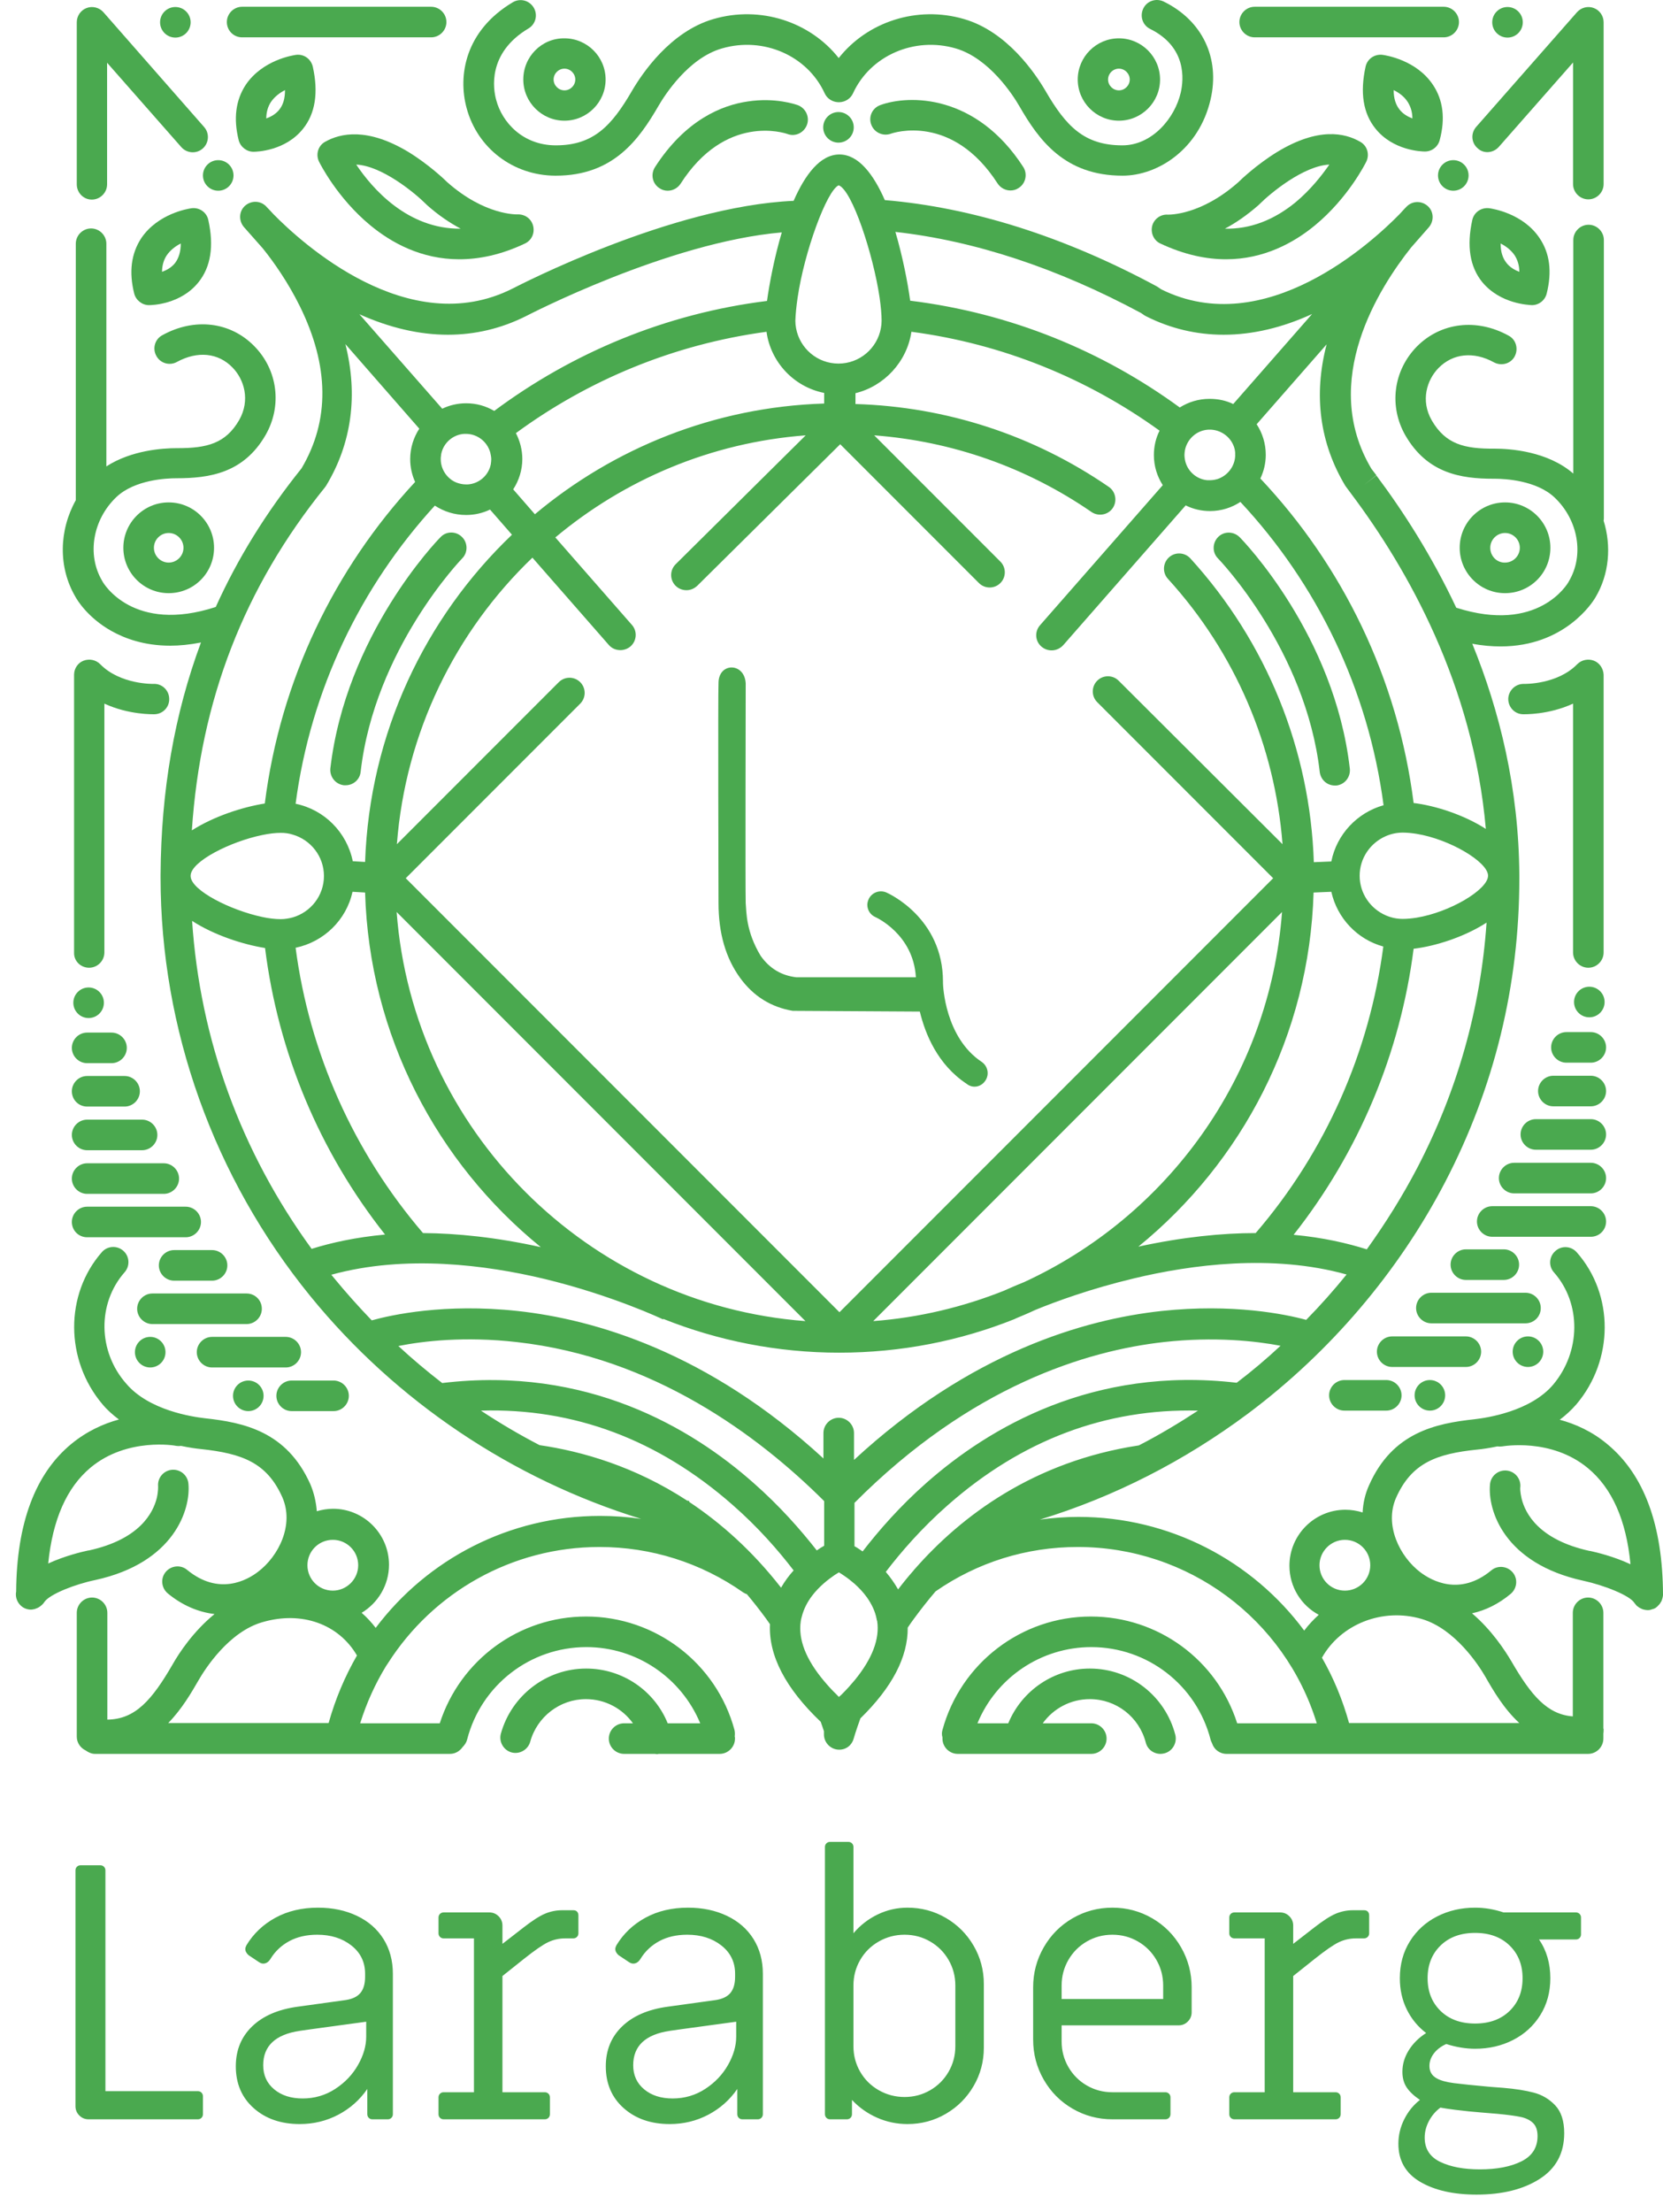 <?xml version="1.0" encoding="utf-8" standalone="no"?>
<svg xmlns="http://www.w3.org/2000/svg" xmlns:xlink="http://www.w3.org/1999/xlink" viewBox="-5.735 104.194 601.01 798.898" width="601.01" height="798.898">
<g>
<g>
<path d=" M 447.708 117.68 L 516.015 117.68 C 519.043 117.68 521.536 115.186 521.536 112.158 C 521.536 109.13 519.043 106.637 516.015 106.637 L 447.708 106.637 C 444.68 106.637 442.186 109.13 442.186 112.158 C 442.186 115.186 444.68 117.68 447.708 117.68 Z " fill="rgb(74,169,79)"/>
<path d=" M 81.772 117.68 L 150.079 117.68 C 153.106 117.68 155.6 115.186 155.6 112.158 C 155.6 109.13 153.106 106.637 150.079 106.637 L 81.772 106.637 C 78.744 106.637 76.25 109.13 76.25 112.158 C 76.25 115.186 78.655 117.68 81.772 117.68 Z " fill="rgb(74,169,79)"/>
<circle cx="519.488" cy="167.552" r="5.522" fill="rgb(74,169,79)"/>
<circle cx="297.29" cy="150.186" r="5.522" fill="rgb(74,169,79)"/>
<path d=" M 194.874 167.641 C 194.963 167.641 195.052 167.641 195.141 167.641 C 215.892 167.641 225.154 154.639 232.189 142.527 C 234.505 138.519 243.054 125.161 255.166 121.687 C 270.128 117.324 286.069 124.27 292.303 137.896 C 293.193 139.855 295.153 141.013 297.112 141.102 C 297.201 141.102 297.29 141.102 297.379 141.102 C 297.468 141.102 297.557 141.102 297.735 141.102 C 299.695 141.013 301.654 139.855 302.544 137.896 C 308.778 124.27 324.72 117.324 339.681 121.687 C 351.793 125.25 360.343 138.519 362.658 142.527 C 369.694 154.728 378.956 167.641 399.973 167.641 C 399.973 167.641 399.973 167.641 399.973 167.641 C 412.619 167.641 427.581 158.201 431.767 140.122 C 435.24 125.161 428.828 111.624 414.846 104.766 C 412.085 103.431 408.79 104.499 407.454 107.26 C 406.118 110.021 407.187 113.316 409.947 114.652 C 423.217 121.242 422.059 132.909 420.991 137.629 C 418.853 146.891 410.66 156.687 399.884 156.687 C 386.08 156.687 379.49 149.74 372.098 137.005 C 368.447 130.771 358.294 115.631 342.709 111.09 C 325.699 106.102 307.71 112.069 297.379 125.161 C 287.049 112.069 269.059 106.102 252.049 111.09 C 236.464 115.631 226.311 130.771 222.66 137.005 C 215.268 149.74 208.678 156.687 195.141 156.687 C 195.052 156.687 194.963 156.687 194.963 156.687 C 183.208 156.598 175.727 148.405 173.59 140.3 C 172.521 136.471 170.294 123.379 185.256 114.474 C 187.839 112.96 188.729 109.576 187.126 106.904 C 185.523 104.321 182.228 103.431 179.556 105.034 C 162.368 115.275 159.697 131.484 162.903 143.239 C 166.821 157.756 179.735 167.552 194.874 167.641 Z " fill="rgb(74,169,79)"/>
<path d=" M 297.468 687.557 L 297.557 687.557 L 297.557 687.557 L 297.468 687.557 L 297.468 687.557 Z " fill="rgb(74,169,79)"/>
<circle cx="73.133" cy="167.552" r="5.522" fill="rgb(74,169,79)"/>
<circle cx="57.637" cy="112.247" r="5.522" fill="rgb(74,169,79)"/>
<circle cx="539.08" cy="112.247" r="5.522" fill="rgb(74,169,79)"/>
<circle cx="568.647" cy="466.072" r="5.522" fill="rgb(74,169,79)"/>
<circle cx="546.472" cy="592.355" r="5.522" fill="rgb(74,169,79)"/>
<circle cx="511.027" cy="608.118" r="5.522" fill="rgb(74,169,79)"/>
<path d=" M 183.386 132.909 C 183.386 141.102 190.065 147.781 198.258 147.781 C 206.452 147.781 213.131 141.102 213.131 132.909 C 213.131 124.715 206.452 118.036 198.258 118.036 C 190.065 117.947 183.386 124.626 183.386 132.909 Z  M 198.258 128.99 C 200.396 128.99 202.177 130.771 202.177 132.909 C 202.177 135.046 200.396 136.827 198.258 136.827 C 196.121 136.827 194.34 135.046 194.34 132.909 C 194.34 130.771 196.121 128.99 198.258 128.99 Z " fill="rgb(74,169,79)"/>
<path d=" M 398.637 147.781 C 406.83 147.781 413.51 141.102 413.51 132.909 C 413.51 124.715 406.83 118.036 398.637 118.036 C 390.444 118.036 383.765 124.715 383.765 132.909 C 383.765 141.102 390.444 147.781 398.637 147.781 Z  M 398.637 128.99 C 400.775 128.99 402.556 130.771 402.556 132.909 C 402.556 135.046 400.775 136.827 398.637 136.827 C 396.5 136.827 394.719 135.046 394.719 132.909 C 394.719 130.771 396.5 128.99 398.637 128.99 Z " fill="rgb(74,169,79)"/>
<path d=" M 312.341 142.171 C 309.491 143.239 308.066 146.356 309.135 149.206 C 310.203 152.056 313.32 153.481 316.17 152.501 C 317.061 152.145 338.435 145.02 354.821 170.491 C 355.89 172.094 357.671 172.984 359.452 172.984 C 360.432 172.984 361.5 172.717 362.391 172.094 C 364.974 170.491 365.686 167.017 364.083 164.524 C 346.984 138.074 322.76 138.341 312.341 142.171 Z " fill="rgb(74,169,79)"/>
<path d=" M 282.596 142.171 C 281.794 141.903 274.491 139.321 264.517 140.835 C 255.255 142.171 241.986 147.425 230.942 164.613 C 229.339 167.196 230.052 170.58 232.635 172.183 C 233.525 172.806 234.594 173.073 235.573 173.073 C 237.355 173.073 239.136 172.183 240.204 170.58 C 256.502 145.109 277.876 152.234 278.855 152.59 C 281.705 153.659 284.822 152.145 285.891 149.295 C 286.959 146.445 285.445 143.239 282.596 142.171 Z " fill="rgb(74,169,79)"/>
<path d=" M 535.963 157.221 L 562.77 126.764 L 562.77 170.669 C 562.77 173.697 565.263 176.19 568.291 176.19 C 571.319 176.19 573.813 173.697 573.813 170.669 L 573.813 112.247 C 573.813 109.932 572.388 107.883 570.25 107.082 C 568.113 106.28 565.709 106.904 564.195 108.596 L 527.77 150.008 C 525.722 152.323 525.989 155.796 528.305 157.756 C 530.442 159.804 533.915 159.537 535.963 157.221 Z " fill="rgb(74,169,79)"/>
<path d=" M 27.447 176.279 C 30.475 176.279 32.968 173.786 32.968 170.758 L 32.968 126.853 L 59.774 157.31 C 61.823 159.626 65.296 159.804 67.522 157.845 C 69.838 155.796 70.016 152.323 68.057 150.097 L 31.632 108.596 C 30.118 106.904 27.714 106.28 25.576 107.082 C 23.439 107.883 22.014 109.932 22.014 112.247 L 22.014 170.758 C 22.014 173.786 24.419 176.279 27.447 176.279 Z " fill="rgb(74,169,79)"/>
<path d=" M 416.271 181.712 C 413.688 181.534 411.283 183.315 410.66 185.809 C 410.037 188.391 411.283 191.063 413.599 192.132 C 422.326 196.228 430.253 197.831 437.377 197.831 C 451.003 197.831 461.868 191.864 469.438 185.63 C 481.55 175.656 487.784 163.099 488.051 162.565 C 489.298 159.982 488.407 156.865 485.913 155.44 C 480.303 152.145 470.595 150.097 455.812 159.091 C 448.42 163.633 442.721 169.066 441.741 170.045 C 428.204 181.979 416.894 181.712 416.271 181.712 Z  M 449.133 178.239 C 449.222 178.15 449.311 178.061 449.4 177.972 C 453.586 173.786 465.43 164.079 474.692 163.633 C 472.02 167.463 468.013 172.628 462.58 177.17 C 454.565 183.76 446.016 186.966 436.932 186.788 C 440.672 184.829 444.858 181.979 449.133 178.239 Z " fill="rgb(74,169,79)"/>
<path d=" M 111.695 155.44 C 109.201 156.865 108.311 159.982 109.557 162.565 C 109.825 163.099 116.059 175.656 128.17 185.63 C 135.74 191.864 146.516 197.831 160.231 197.831 C 167.445 197.831 175.371 196.228 184.009 192.132 C 186.414 190.974 187.572 188.391 186.948 185.809 C 186.325 183.226 184.009 181.534 181.338 181.623 C 180.892 181.623 169.493 181.979 155.956 170.045 C 154.977 169.066 149.277 163.633 141.885 159.091 C 127.102 150.186 117.305 152.234 111.695 155.44 Z  M 148.565 178.239 C 152.75 181.979 156.936 184.74 160.765 186.788 C 141.529 186.966 128.794 172.272 123.005 163.633 C 132.267 164.079 144.112 173.786 148.297 177.972 C 148.386 178.061 148.475 178.15 148.565 178.239 Z " fill="rgb(74,169,79)"/>
<path d=" M 575.149 625.751 C 569.627 621.12 563.571 618.449 557.961 616.935 C 560.098 615.332 562.146 613.461 563.927 611.413 C 577.553 595.383 577.642 571.783 564.106 556.465 C 562.057 554.149 558.584 553.971 556.358 556.019 C 554.042 558.068 553.864 561.541 555.912 563.767 C 565.798 574.989 565.62 592.355 555.556 604.288 C 547.363 613.907 531.778 616.222 527.147 616.756 C 513.165 618.27 497.491 621.477 489.03 640.624 C 487.694 643.563 486.893 646.858 486.715 650.42 C 484.756 649.797 482.618 649.44 480.481 649.44 C 469.349 649.44 460.265 658.524 460.265 669.656 C 460.265 677.315 464.54 683.995 470.863 687.379 C 468.992 689.071 467.211 690.941 465.608 693.079 C 446.906 667.875 416.983 652.023 384.032 652.023 C 379.312 652.023 374.592 652.379 370.05 653.003 C 397.123 644.72 422.326 631.807 445.303 614.708 L 445.303 614.708 C 474.959 592.533 499.628 563.589 516.549 531.083 C 534.36 496.885 543.355 459.927 543.355 421.454 C 543.355 421.187 543.355 421.009 543.355 420.742 C 543.355 420.652 543.355 420.652 543.355 420.563 C 543.355 420.474 543.355 420.385 543.355 420.296 C 543.177 389.037 536.231 360.895 526.345 336.671 C 529.997 337.384 533.47 337.651 536.587 337.651 C 559.653 337.651 569.805 321.799 570.874 319.929 L 570.874 319.929 C 575.861 311.557 576.663 301.405 573.813 292.232 C 573.902 291.965 573.902 291.609 573.902 291.252 L 573.902 190.885 C 573.902 187.857 571.408 185.363 568.38 185.363 C 565.352 185.363 562.859 187.857 562.859 190.885 L 562.859 275.222 C 553.508 267.118 539.971 266.227 534.36 266.227 C 523.495 266.316 516.727 264.624 511.74 256.075 C 507.554 248.861 509.959 241.38 514.144 237.106 C 519.399 231.762 526.88 231.05 534.182 235.057 C 536.854 236.482 540.238 235.592 541.663 232.92 C 543.088 230.248 542.197 226.864 539.526 225.439 C 527.948 219.027 514.946 220.63 506.307 229.358 C 497.758 238.085 496.155 250.998 502.211 261.507 C 510.137 275.133 522.16 277.092 534.004 277.092 C 534.182 277.092 534.271 277.092 534.449 277.092 C 538.012 277.092 549.5 277.627 556.09 283.861 C 564.64 291.965 566.866 304.7 561.256 314.14 C 561.256 314.14 561.167 314.229 561.167 314.318 C 560.721 315.12 550.124 333.109 520.557 323.669 C 511.651 304.789 501.32 288.759 491.702 275.934 L 487.338 279.23 L 491.702 275.845 L 489.921 273.53 C 470.952 241.736 492.86 207.895 504.259 193.557 L 510.671 186.254 C 510.671 186.254 510.671 186.254 510.671 186.254 C 510.671 186.254 510.671 186.254 510.671 186.254 L 510.671 186.254 C 512.63 183.938 512.452 180.465 510.137 178.506 C 507.91 176.636 504.704 176.725 502.656 178.773 L 502.656 178.773 C 502.478 178.951 501.498 179.931 499.984 181.623 C 490.099 191.686 451.448 227.309 413.955 208.696 L 412.886 207.984 L 412.352 207.628 C 378.777 189.549 345.648 179.129 314.033 176.458 C 309.936 167.107 304.504 159.982 297.646 159.982 C 290.7 159.982 285.267 167.196 281.082 176.725 C 236.82 178.684 181.783 207.271 179.467 208.429 C 141.796 227.398 102.967 191.597 93.082 181.534 C 91.568 179.842 90.499 178.862 90.41 178.684 L 90.41 178.684 C 88.362 176.636 85.156 176.547 82.929 178.417 C 80.614 180.376 80.436 183.849 82.395 186.165 L 82.395 186.165 C 82.395 186.165 82.395 186.165 82.395 186.165 C 82.395 186.165 82.395 186.165 82.395 186.165 L 89.252 193.913 C 93.26 198.9 98.336 206.114 102.611 214.752 C 113.298 236.393 113.476 256.075 103.234 273.352 C 90.499 289.204 80.169 305.858 72.242 323.402 C 42.408 333.109 31.721 314.942 31.276 314.14 C 31.276 314.051 31.187 314.051 31.187 313.962 C 25.576 304.522 27.803 291.787 36.352 283.682 C 42.943 277.448 54.431 276.914 57.993 276.914 C 57.993 276.914 58.082 276.914 58.082 276.914 C 70.016 276.914 82.306 275.044 90.232 261.329 C 96.288 250.82 94.685 237.818 86.135 229.179 C 77.497 220.363 64.495 218.849 52.917 225.261 C 50.245 226.686 49.266 230.07 50.78 232.742 C 52.205 235.413 55.589 236.393 58.261 234.879 C 65.652 230.872 73.133 231.584 78.298 236.927 C 82.484 241.202 84.8 248.683 80.703 255.897 C 75.805 264.357 69.125 266.049 58.439 266.049 C 58.35 266.049 58.261 266.049 58.082 266.049 C 53.184 266.049 41.785 266.762 32.701 272.639 L 32.701 192.221 C 32.701 189.193 30.207 186.699 27.18 186.699 C 24.152 186.699 21.658 189.193 21.658 192.221 L 21.658 284.84 C 15.602 295.705 15.246 308.975 21.48 319.662 C 22.103 320.819 25.933 327.231 34.482 332.041 C 39.38 334.801 46.416 337.384 55.767 337.384 C 59.151 337.384 62.891 337.028 66.899 336.226 C 57.281 362.053 52.472 389.839 52.294 420.118 C 52.294 420.207 52.294 420.207 52.294 420.296 C 52.294 420.296 52.294 420.385 52.294 420.385 C 52.294 420.652 52.294 420.92 52.294 421.098 C 52.294 475.779 71.53 529.48 106.44 572.317 C 137.343 610.255 179.378 638.397 225.955 652.736 C 221.057 652.023 216.07 651.667 211.083 651.667 C 178.399 651.667 148.743 667.252 130.041 692.099 C 128.527 690.14 126.835 688.269 124.964 686.666 C 130.842 683.104 134.85 676.692 134.85 669.3 C 134.85 658.168 125.766 649.084 114.634 649.084 C 112.585 649.084 110.626 649.44 108.756 649.975 C 108.489 646.502 107.687 643.206 106.44 640.268 C 97.891 621.12 82.306 617.914 68.324 616.4 C 63.693 615.866 48.108 613.55 39.915 603.932 C 29.584 592.266 29.406 574.9 39.291 563.678 C 41.34 561.363 41.072 557.89 38.846 555.93 C 36.531 553.882 33.057 554.149 31.098 556.376 C 17.65 571.694 17.739 595.294 31.276 611.324 C 33.057 613.461 35.106 615.242 37.243 616.846 C 31.632 618.36 25.576 621.12 20.055 625.662 C 6.964 636.438 0.284 654.428 0.106 678.918 C -0.339 681.145 0.64 683.46 2.6 684.707 C 3.49 685.242 4.47 685.509 5.45 685.509 C 5.806 685.509 6.251 685.42 6.607 685.331 C 6.607 685.331 6.696 685.331 6.696 685.331 C 6.874 685.331 6.964 685.242 7.142 685.152 C 7.409 685.063 7.765 684.974 8.032 684.796 C 8.121 684.796 8.121 684.707 8.21 684.707 C 9.101 684.173 9.902 683.46 10.437 682.57 C 12.574 679.809 21.391 676.336 28.693 674.822 C 57.281 668.588 63.248 649.262 62.357 640 C 62.09 636.972 59.418 634.746 56.39 635.013 C 53.362 635.28 51.136 637.952 51.403 640.98 C 51.403 641.069 51.492 642.672 50.958 645.077 C 49.622 650.598 44.724 660.127 26.378 664.135 C 26.289 664.135 26.289 664.135 26.2 664.135 C 24.063 664.58 17.65 666.094 11.684 668.855 C 13.287 653.003 18.363 641.425 27.001 634.212 C 40.271 623.169 57.815 626.286 57.993 626.375 C 58.617 626.464 59.151 626.464 59.685 626.375 C 62.624 626.998 65.118 627.354 66.988 627.532 C 81.683 629.135 90.677 632.341 96.288 644.899 C 100.652 654.784 95.041 666.183 87.471 671.883 C 83.642 674.822 73.4 680.611 61.912 671.17 C 59.596 669.211 56.123 669.567 54.164 671.883 C 52.205 674.198 52.561 677.672 54.876 679.631 C 60.042 683.906 65.83 686.399 71.797 687.112 C 64.138 693.346 58.973 701.183 56.657 705.279 C 49.177 718.193 43.121 725.139 33.057 725.228 L 33.057 686.666 C 33.057 683.638 30.564 681.145 27.536 681.145 C 24.508 681.145 22.014 683.638 22.014 686.666 L 22.014 731.373 C 22.014 733.6 23.35 735.47 25.22 736.36 C 26.2 737.073 27.358 737.607 28.604 737.607 L 156.847 737.607 C 158.806 737.607 160.409 736.627 161.478 735.114 C 162.19 734.401 162.814 733.51 163.081 732.442 C 168.157 712.76 185.88 699.045 206.185 699.045 C 224.352 699.045 240.472 710.088 247.329 726.564 L 235.573 726.564 C 230.764 714.719 219.187 706.793 206.095 706.793 C 191.757 706.793 179.111 716.501 175.282 730.304 C 174.48 733.243 176.261 736.271 179.111 737.073 C 182.05 737.874 185.078 736.093 185.88 733.243 C 188.373 724.159 196.655 717.836 206.006 717.836 C 212.953 717.836 219.187 721.221 223.016 726.564 L 219.81 726.564 C 216.782 726.564 214.289 729.058 214.289 732.086 C 214.289 735.114 216.782 737.607 219.81 737.607 L 230.942 737.607 C 231.121 737.607 231.388 737.696 231.566 737.696 C 231.833 737.696 232.1 737.696 232.278 737.607 L 254.365 737.607 C 257.392 737.607 259.886 735.114 259.886 732.086 C 259.886 731.818 259.886 731.551 259.797 731.284 C 259.886 730.572 259.886 729.77 259.708 728.969 C 253.207 704.834 231.121 688.002 206.095 688.002 C 181.872 688.002 160.587 703.676 153.196 726.564 L 124.43 726.564 C 126.746 719.172 129.863 712.315 133.781 705.903 C 134.048 705.547 134.226 705.19 134.493 704.834 C 150.791 679.275 179.289 662.888 210.905 662.888 C 229.607 662.888 247.596 668.588 262.825 679.275 C 263.27 679.542 263.716 679.809 264.161 679.898 C 266.476 682.659 268.792 685.598 271.018 688.626 C 271.553 689.338 271.998 690.051 272.532 690.763 C 271.998 702.073 278.143 713.918 290.878 726.03 C 291.323 727.366 291.769 728.523 292.036 729.414 L 292.036 730.572 C 292.036 733.6 294.529 736.093 297.557 736.093 C 300.14 736.093 302.188 734.401 302.812 731.997 L 302.812 731.997 C 302.812 731.907 303.613 729.236 305.216 724.783 C 316.705 713.562 322.404 702.608 322.315 692.01 C 323.028 690.941 323.829 689.783 324.631 688.715 C 327.124 685.331 329.707 682.035 332.379 678.918 C 347.518 668.41 365.241 662.888 383.765 662.888 C 423.662 662.888 458.573 688.893 470.15 726.564 L 441.385 726.564 C 434.082 703.676 412.797 688.002 388.485 688.002 C 363.46 688.002 341.462 704.834 334.872 728.969 C 334.605 729.859 334.605 730.75 334.872 731.64 C 334.872 731.818 334.872 731.907 334.872 732.086 C 334.872 735.114 337.366 737.607 340.394 737.607 L 388.663 737.607 C 391.691 737.607 394.184 735.114 394.184 732.086 C 394.184 729.058 391.691 726.564 388.663 726.564 L 371.119 726.564 C 374.948 721.221 381.182 717.836 388.128 717.836 C 397.658 717.836 405.94 724.249 408.344 733.51 C 408.968 736.004 411.194 737.607 413.688 737.607 C 414.133 737.607 414.578 737.518 415.024 737.429 C 417.963 736.717 419.744 733.689 419.031 730.75 C 415.38 716.679 402.734 706.793 388.128 706.793 C 375.126 706.793 363.549 714.719 358.651 726.564 L 347.518 726.564 C 354.287 710.088 370.495 699.045 388.663 699.045 C 408.968 699.045 426.69 712.76 431.767 732.442 C 431.856 732.887 432.123 733.332 432.301 733.778 C 433.013 736.004 435.062 737.607 437.555 737.607 L 568.202 737.607 C 571.23 737.607 573.724 735.114 573.724 732.086 C 573.724 731.997 573.724 731.818 573.724 731.729 C 573.724 731.64 573.724 731.462 573.724 731.373 L 573.724 730.304 C 573.813 729.77 573.813 729.236 573.813 728.701 C 573.813 728.612 573.813 728.523 573.724 728.434 L 573.724 686.666 C 573.724 683.638 571.23 681.145 568.202 681.145 C 565.174 681.145 562.681 683.638 562.681 686.666 L 562.681 724.07 C 553.419 723.358 547.63 716.501 540.505 704.211 C 538.19 700.292 533.381 692.9 526.256 686.845 C 531.154 685.776 535.874 683.46 540.238 679.809 C 542.554 677.85 542.91 674.377 540.951 672.061 C 538.991 669.746 535.518 669.389 533.203 671.349 C 521.803 680.789 511.562 675 507.643 672.061 C 500.073 666.361 494.463 654.873 498.827 645.077 C 504.437 632.52 513.432 629.224 528.126 627.711 C 529.997 627.532 532.49 627.176 535.429 626.553 C 535.963 626.642 536.587 626.642 537.21 626.553 C 537.388 626.553 554.755 623.347 568.113 634.39 C 576.841 641.603 582.006 653.181 583.52 669.122 C 577.464 666.272 570.963 664.758 568.915 664.313 C 568.826 664.313 568.826 664.313 568.737 664.313 C 550.48 660.305 545.493 650.865 544.157 645.344 C 543.622 643.028 543.622 641.425 543.711 641.247 C 543.979 638.219 541.752 635.548 538.724 635.28 C 535.696 635.013 533.025 637.24 532.757 640.268 C 531.867 649.619 537.834 668.855 566.51 675.089 C 573.902 676.692 583.253 680.343 584.945 683.104 C 584.945 683.104 584.945 683.193 585.034 683.193 C 585.301 683.549 585.568 683.906 585.836 684.173 C 585.925 684.262 586.014 684.262 586.103 684.351 C 586.37 684.529 586.637 684.796 586.904 684.885 C 586.993 684.974 587.171 685.063 587.26 685.063 C 587.528 685.242 587.795 685.331 588.062 685.42 C 588.151 685.42 588.329 685.509 588.418 685.509 C 588.774 685.598 589.22 685.687 589.665 685.687 C 589.665 685.687 589.665 685.687 589.665 685.687 C 590.021 685.687 590.288 685.687 590.645 685.598 C 590.734 685.598 590.823 685.598 590.912 685.509 C 591.179 685.42 591.446 685.331 591.802 685.242 C 591.802 685.242 591.891 685.242 591.891 685.242 C 592.159 685.152 592.337 684.974 592.604 684.885 C 592.604 684.885 592.693 684.796 592.693 684.796 C 592.871 684.707 593.049 684.529 593.138 684.44 C 593.227 684.351 593.405 684.262 593.494 684.084 C 593.584 683.995 593.762 683.817 593.851 683.728 C 593.94 683.549 594.118 683.46 594.207 683.282 C 594.296 683.104 594.385 683.015 594.474 682.837 C 594.563 682.659 594.652 682.57 594.741 682.392 C 594.83 682.214 594.83 682.035 594.919 681.857 C 595.008 681.679 595.008 681.501 595.097 681.323 C 595.097 681.145 595.187 680.967 595.187 680.878 C 595.187 680.7 595.276 680.521 595.276 680.254 C 595.276 680.254 595.276 680.165 595.276 680.165 C 595.187 654.962 588.418 636.705 575.149 625.751 Z  M 113.031 726.475 L 55.054 726.475 C 59.953 721.488 63.426 715.521 66.098 710.89 C 68.413 706.882 76.963 693.524 89.074 690.051 C 103.323 685.865 116.682 690.763 123.272 702.073 C 118.908 709.643 115.435 717.836 113.031 726.475 Z  M 114.545 678.651 C 109.468 678.651 105.372 674.555 105.372 669.478 C 105.372 664.402 109.468 660.305 114.545 660.305 C 119.621 660.305 123.718 664.402 123.718 669.478 C 123.718 674.555 119.532 678.651 114.545 678.651 Z  M 441.028 609.098 L 441.028 609.098 L 441.83 610.077 L 441.028 609.098 Z  M 441.207 603.576 C 389.197 597.52 351.615 619.873 329.173 639.644 C 319.465 648.194 311.806 657.01 306.018 664.491 C 304.949 663.779 303.969 663.066 303.079 662.621 L 303.079 646.947 C 345.203 604.645 387.06 591.999 414.846 588.882 C 433.28 586.833 448.153 588.525 457.059 590.217 C 451.983 594.937 446.728 599.39 441.207 603.576 Z  M 506.486 525.918 C 501.142 536.16 494.997 545.956 488.229 555.396 C 481.193 553.17 472.377 551.121 461.779 550.142 C 485.379 520.218 500.341 484.506 505.15 446.835 C 512.809 445.945 523.406 442.65 531.511 437.395 C 529.373 468.298 521.002 498.043 506.486 525.918 Z  M 468.992 426.53 L 475.405 426.263 C 477.542 435.792 484.756 443.451 494.196 446.034 C 489.208 484.15 473.356 520.129 448.064 549.518 C 435.863 549.518 421.703 550.943 405.673 554.416 C 443.077 523.959 467.478 478.094 468.992 426.53 Z  M 364.35 567.241 C 360.788 568.666 358.294 569.823 357.047 570.358 C 342.264 576.235 326.412 580.065 309.847 581.312 L 457.593 433.566 C 453.14 493.056 416.092 543.462 364.35 567.241 Z  M 532.045 420.563 C 531.867 425.551 518.241 433.655 506.218 435.614 C 504.526 435.881 502.834 436.059 501.231 436.059 C 499.094 436.059 497.045 435.614 495.175 434.813 C 489.565 432.408 485.646 426.886 485.646 420.474 C 485.646 414.062 489.565 408.541 495.175 406.136 C 497.045 405.335 499.094 404.889 501.231 404.889 C 502.834 404.889 504.526 405.067 506.218 405.335 C 518.241 407.294 531.778 415.398 532.045 420.296 C 532.045 420.385 532.045 420.474 532.045 420.563 Z  M 480.481 279.675 L 482.796 282.792 L 482.796 282.792 C 503.012 309.776 526.702 351.544 531.243 403.553 C 523.228 398.388 512.72 395.093 505.15 394.202 C 499.45 349.14 479.412 308.44 449.756 277.003 C 451.003 274.42 451.715 271.482 451.715 268.454 C 451.715 264.357 450.469 260.528 448.42 257.411 L 473.712 228.556 C 468.903 246.902 471.219 264.268 480.481 279.675 Z  M 406.652 217.246 L 407.81 218.047 L 408.434 218.403 C 417.25 222.856 426.69 225.083 436.487 225.083 C 446.817 225.083 457.593 222.589 468.458 217.602 L 439.96 250.108 C 437.377 248.861 434.527 248.238 431.41 248.238 C 427.403 248.238 423.751 249.395 420.634 251.355 C 392.581 230.872 359.363 217.246 323.206 212.793 C 322.315 206.292 320.534 197.03 317.862 187.946 C 346.45 191.152 376.284 200.948 406.652 217.246 Z  M 440.672 268.454 C 440.672 272.461 438.001 275.934 434.349 277.181 C 433.459 277.448 432.479 277.627 431.499 277.627 C 431.232 277.627 430.876 277.627 430.609 277.627 C 426.512 277.27 423.217 274.153 422.505 270.235 C 422.415 269.7 422.326 269.077 422.326 268.543 C 422.326 267.919 422.415 267.385 422.505 266.762 C 423.306 262.754 426.69 259.637 430.876 259.37 C 431.054 259.37 431.321 259.37 431.499 259.37 C 431.677 259.37 431.856 259.37 432.034 259.37 C 436.13 259.637 439.604 262.576 440.494 266.494 C 440.583 267.029 440.672 267.474 440.672 268.008 C 440.583 268.097 440.672 268.276 440.672 268.454 Z  M 323.651 224.014 C 356.78 228.378 387.416 241.024 413.332 259.726 C 411.996 262.398 411.283 265.337 411.283 268.543 C 411.283 272.55 412.441 276.202 414.489 279.408 L 370.139 329.992 C 368.091 332.308 368.358 335.781 370.673 337.74 C 371.742 338.631 372.989 339.076 374.325 339.076 C 375.839 339.076 377.353 338.453 378.51 337.206 L 422.772 286.71 C 425.443 288.046 428.382 288.759 431.588 288.759 C 435.685 288.759 439.425 287.512 442.542 285.464 C 470.15 315.031 488.763 352.969 494.285 395.004 C 484.756 397.676 477.364 405.513 475.405 415.309 L 469.082 415.576 C 467.746 374.877 451.983 336.048 424.464 305.858 C 422.415 303.631 418.942 303.453 416.716 305.501 C 414.489 307.55 414.311 311.023 416.36 313.249 C 440.583 339.788 455.01 373.452 457.771 409.075 L 398.548 350.03 C 396.411 347.893 392.938 347.893 390.8 350.03 C 388.663 352.167 388.663 355.641 390.8 357.778 L 454.387 421.365 L 297.646 578.106 L 140.906 421.365 L 203.958 358.312 C 206.095 356.175 206.095 352.702 203.958 350.564 C 201.821 348.427 198.348 348.427 196.21 350.564 L 137.7 409.075 C 140.817 368.554 158.984 332.13 186.681 305.591 L 214.289 337.117 C 215.357 338.364 216.871 338.987 218.474 338.987 C 219.721 338.987 221.057 338.542 222.126 337.651 C 224.441 335.603 224.619 332.13 222.66 329.903 L 194.963 298.288 C 219.899 277.448 251.158 264.001 285.445 261.418 L 238.423 307.995 C 236.286 310.132 236.286 313.606 238.423 315.743 C 239.492 316.812 240.917 317.346 242.342 317.346 C 243.767 317.346 245.103 316.812 246.26 315.743 L 297.914 264.624 L 348.053 314.763 C 350.19 316.901 353.663 316.901 355.801 314.763 C 357.938 312.626 357.938 309.153 355.801 307.015 L 310.203 261.418 C 338.435 263.556 365.33 272.996 388.752 289.115 C 391.245 290.807 394.719 290.184 396.411 287.69 C 398.103 285.196 397.479 281.723 394.986 280.031 C 367.912 261.418 336.386 251.087 303.435 250.108 L 303.435 246.189 C 313.766 243.696 322.048 234.879 323.651 224.014 Z  M 162.725 290.184 C 165.842 290.184 168.781 289.471 171.363 288.224 L 179.289 297.308 C 147.852 327.32 127.814 369.088 126.211 415.487 L 121.758 415.22 C 119.621 404.8 111.517 396.607 101.097 394.47 C 106.53 353.236 124.697 316.01 151.414 286.799 C 154.709 288.937 158.539 290.184 162.725 290.184 Z  M 153.552 270.057 C 153.552 269.611 153.552 269.255 153.641 268.81 C 153.641 268.543 153.73 268.365 153.73 268.097 C 154.531 264.179 157.916 261.151 162.012 260.884 C 162.19 260.884 162.368 260.884 162.457 260.884 C 162.547 260.884 162.547 260.884 162.636 260.884 C 166.821 260.884 170.384 263.734 171.452 267.652 C 171.63 268.454 171.808 269.255 171.808 270.057 C 171.808 270.68 171.719 271.303 171.63 271.927 C 170.829 275.845 167.445 278.873 163.348 279.141 C 163.081 279.141 162.903 279.141 162.636 279.141 C 161.478 279.141 160.32 278.873 159.34 278.517 C 156.045 277.27 153.552 273.886 153.552 270.057 Z  M 121.669 426.263 L 126.211 426.53 C 127.725 478.183 152.216 524.137 189.709 554.595 C 173.59 551.032 159.43 549.607 147.14 549.518 C 122.025 520.218 106.084 484.417 101.097 446.479 C 111.339 444.342 119.443 436.416 121.669 426.263 Z  M 137.61 433.566 L 285.356 581.312 C 206.63 575.345 143.577 512.292 137.61 433.566 Z  M 282.507 211.813 C 284.911 195.16 293.104 172.895 297.379 171.114 C 302.277 172.984 309.847 196.05 312.163 211.724 C 312.608 214.841 312.875 217.691 312.875 220.007 C 312.875 220.986 312.786 221.877 312.608 222.767 C 311.272 229.981 304.949 235.502 297.29 235.502 C 289.631 235.502 283.308 229.981 281.972 222.767 C 281.794 221.877 281.705 220.897 281.705 220.007 C 281.794 217.602 282.061 214.841 282.507 211.813 Z  M 292.125 246.1 L 292.125 249.93 C 252.405 251.177 216.07 266.049 187.572 289.916 L 179.735 280.922 C 181.783 277.805 183.03 273.975 183.03 269.968 C 183.03 266.583 182.139 263.377 180.714 260.617 C 206.808 241.469 237.711 228.556 271.285 224.014 C 272.799 235.057 281.26 243.963 292.125 246.1 Z  M 156.134 225.083 C 165.931 225.083 175.371 222.856 184.276 218.403 C 184.811 218.136 235.663 191.686 276.807 188.124 C 274.135 197.119 272.354 206.47 271.463 212.882 C 234.861 217.424 201.108 231.584 172.877 252.601 C 169.849 250.82 166.465 249.841 162.725 249.841 C 159.608 249.841 156.669 250.553 154.086 251.8 L 124.163 217.691 C 135.117 222.589 145.804 225.083 156.134 225.083 Z  M 111.695 280.209 L 112.14 279.586 C 121.402 264.268 123.718 246.813 119.087 228.467 L 145.804 259.014 C 143.755 262.131 142.509 265.96 142.509 269.968 C 142.509 272.907 143.132 275.667 144.29 278.25 C 115.168 309.598 95.575 349.852 89.965 394.381 C 82.039 395.627 71.53 399.012 63.604 404.088 C 66.721 357.066 82.484 316.366 111.695 280.209 Z  M 63.159 420.385 C 63.337 415.22 77.675 408.095 88.985 405.78 C 91.479 405.246 93.794 404.978 95.754 404.978 C 97.268 404.978 98.603 405.156 100.028 405.602 C 106.53 407.472 111.339 413.439 111.339 420.563 C 111.339 427.688 106.53 433.655 100.028 435.525 C 98.692 435.881 97.268 436.148 95.754 436.148 C 93.705 436.148 91.39 435.881 88.985 435.347 C 77.675 432.942 63.337 425.818 63.159 420.652 C 63.159 420.474 63.159 420.474 63.159 420.385 Z  M 63.693 436.772 C 71.619 441.937 82.217 445.321 90.054 446.568 C 94.774 484.328 109.736 520.129 133.425 550.053 C 122.827 551.032 114.01 552.992 106.886 555.218 C 81.326 520.129 66.543 479.608 63.693 436.772 Z  M 114.812 565.549 C 114.545 565.192 114.277 564.925 114.01 564.569 C 140.817 557.177 170.116 561.096 190.689 565.994 C 215.536 571.961 233.703 580.599 233.881 580.688 L 233.97 580.51 C 253.652 588.347 275.115 592.711 297.557 592.711 C 319.911 592.711 341.284 588.436 360.877 580.599 L 360.877 580.599 C 360.877 580.599 361.055 580.51 361.411 580.332 C 363.727 579.352 366.131 578.373 368.358 577.304 C 375.928 574.187 388.663 569.556 403.981 565.905 C 424.731 560.918 454.12 556.999 480.926 564.48 C 476.295 570.18 471.486 575.612 466.321 580.866 C 458.84 578.818 439.782 574.9 414.044 577.66 C 386.08 580.688 344.936 592.622 302.901 631.451 L 302.901 621.744 C 302.901 618.716 300.407 616.222 297.379 616.222 C 294.351 616.222 291.858 618.716 291.858 621.744 L 291.858 630.917 C 250.09 592.533 209.123 580.688 181.338 577.66 C 154.977 574.811 135.651 579.085 128.616 581.045 C 123.985 576.235 119.265 570.981 114.812 565.549 Z  M 138.234 590.306 C 147.14 588.525 162.19 586.744 180.981 588.882 C 230.408 594.403 268.346 622.634 292.125 646.323 L 292.125 662.443 C 291.323 662.888 290.433 663.422 289.453 664.135 C 283.664 656.743 276.094 648.105 266.565 639.733 C 244.123 619.873 206.363 597.431 154.175 603.665 L 154.175 603.754 C 148.654 599.479 143.31 595.026 138.234 590.306 Z  M 276.54 677.583 C 266.12 664.224 254.721 654.161 243.321 646.591 L 243.41 646.323 C 243.143 646.234 242.876 646.145 242.609 646.145 C 223.64 633.766 204.582 628.334 189.264 626.107 C 182.05 622.367 174.925 618.181 168.068 613.639 C 201.643 612.66 232.1 624.059 258.995 647.659 C 268.257 655.764 275.56 664.135 281.082 671.349 C 279.39 673.219 277.876 675.267 276.54 677.583 Z  M 303.168 710.979 C 301.832 712.582 300.407 714.185 298.804 715.788 C 298.448 716.144 298.003 716.59 297.557 716.946 C 297.557 716.946 297.468 717.035 297.468 717.035 C 297.468 717.035 297.379 717.124 297.379 717.124 L 297.379 716.946 C 297.201 716.768 296.934 716.59 296.756 716.322 C 294.975 714.63 293.461 712.938 292.036 711.246 C 285.535 703.498 282.685 696.285 283.664 689.694 C 283.753 689.16 283.842 688.626 284.021 688.091 C 284.733 685.242 286.069 682.748 287.672 680.611 C 289.008 678.829 290.522 677.315 292.036 675.98 C 293.372 674.822 294.707 673.842 295.865 673.041 C 296.4 672.684 296.845 672.417 297.29 672.15 C 297.29 672.15 297.379 672.15 297.379 672.061 C 297.379 672.061 297.468 672.061 297.468 672.061 C 298.092 672.417 298.715 672.863 299.517 673.397 C 300.585 674.109 301.832 675.089 303.079 676.158 C 304.682 677.583 306.285 679.275 307.621 681.145 C 309.224 683.46 310.56 686.043 311.094 688.982 C 311.094 689.16 311.183 689.427 311.272 689.605 C 312.252 696.106 309.491 703.231 303.168 710.979 Z  M 324.898 670.814 C 324.72 670.992 324.542 671.17 324.453 671.349 C 322.404 673.664 320.534 675.98 318.842 678.206 C 317.506 675.891 315.992 673.753 314.389 671.883 C 319.911 664.669 327.391 656.031 336.832 647.748 C 363.549 624.237 393.917 612.838 427.225 613.639 C 420.278 618.181 413.154 622.456 405.851 626.197 C 367.734 631.985 341.641 651.756 324.898 670.814 Z  M 480.303 660.305 C 485.379 660.305 489.476 664.402 489.476 669.478 C 489.476 674.555 485.379 678.651 480.303 678.651 C 475.226 678.651 471.13 674.555 471.13 669.478 C 471.13 664.491 475.226 660.305 480.303 660.305 Z  M 508.089 688.893 C 520.2 692.455 528.75 705.725 531.065 709.732 C 533.915 714.719 537.745 721.31 543.355 726.475 L 481.817 726.475 C 479.501 718.104 476.206 710.178 472.02 702.875 C 478.789 690.763 493.928 684.707 508.089 688.893 Z " fill="rgb(74,169,79)"/>
<path d=" M 38.846 302.028 C 38.846 311.023 46.149 318.415 55.233 318.415 C 64.316 318.415 71.619 311.112 71.619 302.028 C 71.619 293.033 64.316 285.642 55.233 285.642 C 46.149 285.642 38.846 293.033 38.846 302.028 Z  M 60.576 302.028 C 60.576 304.967 58.171 307.372 55.233 307.372 C 52.294 307.372 49.889 304.967 49.889 302.028 C 49.889 299.089 52.294 296.685 55.233 296.685 C 58.171 296.685 60.576 299.089 60.576 302.028 Z " fill="rgb(74,169,79)"/>
<path d=" M 554.576 302.028 C 554.576 293.033 547.274 285.642 538.19 285.642 C 529.195 285.642 521.803 292.944 521.803 302.028 C 521.803 311.023 529.106 318.415 538.19 318.415 C 547.274 318.415 554.576 311.112 554.576 302.028 Z  M 532.846 302.028 C 532.846 299.089 535.251 296.685 538.19 296.685 C 541.129 296.685 543.533 299.089 543.533 302.028 C 543.533 304.967 541.129 307.372 538.19 307.372 C 535.251 307.461 532.846 305.056 532.846 302.028 Z " fill="rgb(74,169,79)"/>
<path d=" M 570.34 342.816 C 568.291 342.015 565.887 342.46 564.284 344.063 C 557.07 351.455 545.225 351.188 545.047 351.188 C 544.958 351.188 544.869 351.188 544.869 351.188 C 541.93 351.188 539.526 353.503 539.348 356.442 C 539.259 359.47 541.574 362.053 544.602 362.142 C 545.136 362.142 553.864 362.409 562.77 358.312 L 562.77 448.171 C 562.77 451.199 565.263 453.693 568.291 453.693 C 571.319 453.693 573.813 451.199 573.813 448.171 L 573.813 347.893 C 573.724 345.666 572.388 343.618 570.34 342.816 Z " fill="rgb(74,169,79)"/>
<path d=" M 26.467 453.693 C 29.495 453.693 31.989 451.199 31.989 448.171 L 31.989 358.312 C 40.894 362.409 49.622 362.142 50.156 362.142 C 53.184 362.053 55.589 359.47 55.411 356.442 C 55.322 353.414 52.739 351.01 49.711 351.188 C 49.622 351.188 37.688 351.455 30.475 344.063 C 28.872 342.46 26.556 342.015 24.419 342.816 C 22.37 343.618 21.035 345.666 21.035 347.893 L 21.035 448.26 C 20.946 451.288 23.439 453.693 26.467 453.693 Z " fill="rgb(74,169,79)"/>
<path d=" M 574.703 545.333 C 574.703 542.305 572.21 539.811 569.182 539.811 L 533.559 539.811 C 530.531 539.811 528.037 542.305 528.037 545.333 C 528.037 548.361 530.531 550.854 533.559 550.854 L 569.182 550.854 C 572.21 550.854 574.703 548.45 574.703 545.333 Z " fill="rgb(74,169,79)"/>
<path d=" M 537.745 566.439 C 540.773 566.439 543.266 563.946 543.266 560.918 C 543.266 557.89 540.773 555.396 537.745 555.396 L 524.03 555.396 C 521.002 555.396 518.508 557.89 518.508 560.918 C 518.508 563.946 521.002 566.439 524.03 566.439 L 537.745 566.439 Z " fill="rgb(74,169,79)"/>
<path d=" M 551.103 576.592 C 551.103 573.564 548.61 571.07 545.582 571.07 L 511.562 571.07 C 508.534 571.07 506.04 573.564 506.04 576.592 C 506.04 579.62 508.534 582.113 511.562 582.113 L 545.582 582.113 C 548.61 582.113 551.103 579.709 551.103 576.592 Z " fill="rgb(74,169,79)"/>
<path d=" M 529.551 592.355 C 529.551 589.327 527.058 586.833 524.03 586.833 L 497.402 586.833 C 494.374 586.833 491.88 589.327 491.88 592.355 C 491.88 595.383 494.374 597.876 497.402 597.876 L 524.03 597.876 C 527.058 597.876 529.551 595.383 529.551 592.355 Z " fill="rgb(74,169,79)"/>
<path d=" M 480.125 602.596 C 477.097 602.596 474.603 605.09 474.603 608.118 C 474.603 611.146 477.097 613.639 480.125 613.639 L 495.264 613.639 C 498.292 613.639 500.786 611.146 500.786 608.118 C 500.786 605.09 498.292 602.596 495.264 602.596 L 480.125 602.596 Z " fill="rgb(74,169,79)"/>
<path d=" M 569.182 508.374 L 549.322 508.374 C 546.294 508.374 543.8 510.867 543.8 513.895 C 543.8 516.923 546.294 519.417 549.322 519.417 L 569.182 519.417 C 572.21 519.417 574.703 516.923 574.703 513.895 C 574.703 510.867 572.21 508.374 569.182 508.374 Z " fill="rgb(74,169,79)"/>
<path d=" M 569.182 524.137 L 541.485 524.137 C 538.457 524.137 535.963 526.631 535.963 529.659 C 535.963 532.686 538.457 535.18 541.485 535.18 L 569.182 535.18 C 572.21 535.18 574.703 532.686 574.703 529.659 C 574.703 526.631 572.21 524.137 569.182 524.137 Z " fill="rgb(74,169,79)"/>
<path d=" M 569.182 476.937 L 560.365 476.937 C 557.337 476.937 554.844 479.43 554.844 482.458 C 554.844 485.486 557.337 487.98 560.365 487.98 L 569.182 487.98 C 572.21 487.98 574.703 485.486 574.703 482.458 C 574.703 479.43 572.21 476.937 569.182 476.937 Z " fill="rgb(74,169,79)"/>
<path d=" M 569.182 492.7 L 555.645 492.7 C 552.617 492.7 550.124 495.193 550.124 498.221 C 550.124 501.249 552.617 503.743 555.645 503.743 L 569.182 503.743 C 572.21 503.743 574.703 501.249 574.703 498.221 C 574.703 495.193 572.21 492.7 569.182 492.7 Z " fill="rgb(74,169,79)"/>
<circle cx="26.289" cy="466.339" r="5.522" fill="rgb(74,169,79)"/>
<circle cx="48.553" cy="592.533" r="5.522" fill="rgb(74,169,79)"/>
<circle cx="83.998" cy="608.296" r="5.522" fill="rgb(74,169,79)"/>
<path d=" M 25.755 551.032 L 61.378 551.032 C 64.405 551.032 66.899 548.539 66.899 545.511 C 66.899 542.483 64.405 539.989 61.378 539.989 L 25.755 539.989 C 22.727 539.989 20.233 542.483 20.233 545.511 C 20.233 548.628 22.727 551.032 25.755 551.032 Z " fill="rgb(74,169,79)"/>
<path d=" M 70.907 555.663 L 57.192 555.663 C 54.164 555.663 51.67 558.157 51.67 561.185 C 51.67 564.213 54.164 566.706 57.192 566.706 L 70.907 566.706 C 73.935 566.706 76.428 564.213 76.428 561.185 C 76.428 558.157 73.935 555.663 70.907 555.663 Z " fill="rgb(74,169,79)"/>
<path d=" M 83.375 571.337 L 49.355 571.337 C 46.327 571.337 43.833 573.831 43.833 576.859 C 43.833 579.887 46.327 582.38 49.355 582.38 L 83.375 582.38 C 86.403 582.38 88.896 579.887 88.896 576.859 C 88.896 573.742 86.403 571.337 83.375 571.337 Z " fill="rgb(74,169,79)"/>
<path d=" M 97.535 587.011 L 70.907 587.011 C 67.879 587.011 65.385 589.505 65.385 592.533 C 65.385 595.561 67.879 598.054 70.907 598.054 L 97.535 598.054 C 100.563 598.054 103.056 595.561 103.056 592.533 C 103.056 589.505 100.563 587.011 97.535 587.011 Z " fill="rgb(74,169,79)"/>
<path d=" M 94.151 608.296 C 94.151 611.324 96.644 613.818 99.672 613.818 L 114.812 613.818 C 117.84 613.818 120.333 611.324 120.333 608.296 C 120.333 605.268 117.84 602.774 114.812 602.774 L 99.672 602.774 C 96.644 602.774 94.151 605.268 94.151 608.296 Z " fill="rgb(74,169,79)"/>
<path d=" M 25.755 519.595 L 45.614 519.595 C 48.642 519.595 51.136 517.101 51.136 514.074 C 51.136 511.046 48.642 508.552 45.614 508.552 L 25.755 508.552 C 22.727 508.552 20.233 511.046 20.233 514.074 C 20.233 517.101 22.727 519.595 25.755 519.595 Z " fill="rgb(74,169,79)"/>
<path d=" M 25.755 535.358 L 53.451 535.358 C 56.479 535.358 58.973 532.865 58.973 529.837 C 58.973 526.809 56.479 524.315 53.451 524.315 L 25.755 524.315 C 22.727 524.315 20.233 526.809 20.233 529.837 C 20.233 532.865 22.727 535.358 25.755 535.358 Z " fill="rgb(74,169,79)"/>
<path d=" M 25.755 488.158 L 34.571 488.158 C 37.599 488.158 40.093 485.664 40.093 482.636 C 40.093 479.608 37.599 477.115 34.571 477.115 L 25.755 477.115 C 22.727 477.115 20.233 479.608 20.233 482.636 C 20.233 485.664 22.727 488.158 25.755 488.158 Z " fill="rgb(74,169,79)"/>
<path d=" M 25.755 503.832 L 39.291 503.832 C 42.319 503.832 44.813 501.338 44.813 498.31 C 44.813 495.282 42.319 492.789 39.291 492.789 L 25.755 492.789 C 22.727 492.789 20.233 495.282 20.233 498.31 C 20.233 501.427 22.727 503.832 25.755 503.832 Z " fill="rgb(74,169,79)"/>
<path d=" M 297.468 717.035 C 297.468 717.035 297.468 717.035 297.468 717.035 C 297.557 716.946 297.468 716.946 297.468 716.857 L 297.468 717.035 Z " fill="rgb(74,169,79)"/>
<path d=" M 547.897 214.396 C 547.986 214.396 547.986 214.396 547.897 214.396 C 550.391 214.396 552.617 212.704 553.241 210.21 C 555.2 202.373 554.398 195.694 550.658 190.172 C 544.691 181.267 533.737 179.575 532.49 179.396 C 529.64 179.04 526.969 180.821 526.345 183.671 C 524.297 193.022 525.455 200.503 529.908 206.025 C 536.498 214.04 546.828 214.307 547.897 214.396 Z  M 541.663 196.406 C 542.732 198.098 543.355 200.058 543.355 202.373 C 541.752 201.75 539.971 200.77 538.724 199.167 C 537.299 197.386 536.587 195.071 536.587 192.132 C 538.368 193.022 540.327 194.447 541.663 196.406 Z " fill="rgb(74,169,79)"/>
<path d=" M 512.096 134.779 C 506.129 125.873 495.175 124.181 493.928 124.003 C 491.079 123.647 488.407 125.428 487.784 128.278 C 485.735 137.629 486.893 145.109 491.346 150.631 C 497.758 158.646 508.089 158.913 509.246 158.913 C 509.246 158.913 509.246 158.913 509.246 158.913 C 511.74 158.913 513.966 157.221 514.59 154.728 C 516.638 147.069 515.837 140.3 512.096 134.779 Z  M 500.073 143.774 C 498.649 141.992 497.936 139.677 497.936 136.738 C 499.806 137.629 501.766 139.054 503.012 141.013 C 504.081 142.705 504.704 144.664 504.704 146.98 C 503.101 146.356 501.32 145.377 500.073 143.774 Z " fill="rgb(74,169,79)"/>
<path d=" M 63.515 179.396 C 62.268 179.575 51.403 181.267 45.347 190.172 C 41.696 195.694 40.805 202.373 42.765 210.21 C 43.388 212.615 45.614 214.396 48.108 214.396 C 48.108 214.396 48.108 214.396 48.108 214.396 C 49.266 214.396 59.596 214.129 66.008 206.114 C 70.461 200.592 71.619 193.022 69.571 183.76 C 69.036 180.91 66.365 179.04 63.515 179.396 Z  M 57.548 199.167 C 56.301 200.77 54.52 201.75 52.828 202.373 C 52.828 200.058 53.451 198.009 54.52 196.406 C 55.856 194.447 57.815 193.022 59.596 192.132 C 59.596 195.071 58.884 197.386 57.548 199.167 Z " fill="rgb(74,169,79)"/>
<path d=" M 101.275 124.003 C 100.028 124.181 89.163 125.873 83.107 134.779 C 79.456 140.3 78.566 146.98 80.525 154.817 C 81.148 157.221 83.375 159.002 85.868 159.002 C 85.868 159.002 85.868 159.002 85.868 159.002 C 87.026 159.002 97.357 158.735 103.769 150.72 C 108.222 145.198 109.379 137.629 107.331 128.367 C 106.708 125.517 104.125 123.647 101.275 124.003 Z  M 95.219 143.774 C 93.972 145.377 92.191 146.356 90.499 146.98 C 90.499 144.664 91.123 142.616 92.191 141.013 C 93.527 139.054 95.486 137.629 97.268 136.738 C 97.268 139.677 96.644 141.992 95.219 143.774 Z " fill="rgb(74,169,79)"/>
<path d=" M 471.219 382.981 C 471.575 385.831 473.891 387.879 476.651 387.879 C 476.829 387.879 477.097 387.879 477.275 387.879 C 480.303 387.523 482.44 384.762 482.084 381.734 C 476.562 333.644 443.7 299.624 442.275 298.199 C 440.138 296.061 436.665 295.972 434.527 298.11 C 432.39 300.247 432.301 303.72 434.438 305.858 C 434.794 306.214 466.143 338.72 471.219 382.981 Z " fill="rgb(74,169,79)"/>
<path d=" M 118.552 387.79 C 118.73 387.79 118.998 387.79 119.176 387.79 C 121.936 387.79 124.341 385.742 124.608 382.892 C 129.684 338.631 161.033 306.125 161.3 305.858 C 163.437 303.72 163.348 300.158 161.211 298.11 C 159.073 295.972 155.511 295.972 153.463 298.199 C 152.038 299.624 119.265 333.644 113.654 381.734 C 113.387 384.762 115.524 387.434 118.552 387.79 Z " fill="rgb(74,169,79)"/>
<g>
<path d=" M 350.378 494.457 C 351.892 492.23 351.269 489.202 349.042 487.688 C 335.773 478.872 335.061 460.17 335.061 459.19 C 335.061 459.012 335.061 458.923 335.061 458.745 C 335.061 435.679 315.379 426.862 314.577 426.506 C 312.084 425.437 309.234 426.595 308.165 429 C 307.898 429.623 307.72 430.336 307.72 430.959 C 307.72 432.829 308.789 434.61 310.659 435.412 C 310.837 435.501 324.374 441.557 325.264 457.142 L 282.08 457.142 C 276.648 456.518 272.373 453.936 269.167 449.394 C 263.849 440.578 264.05 433.67 263.763 430.336 C 263.599 425.828 263.763 356.813 263.763 350.983 C 263.349 343.334 253.849 343.334 253.938 350.983 C 253.723 353.439 253.938 428.904 253.938 430.336 C 253.938 441.201 256.521 450.195 261.775 457.409 C 266.584 463.999 272.907 467.918 280.744 469.254 L 326.689 469.521 C 328.648 477.625 333.101 488.668 343.61 495.615 C 345.836 497.396 348.864 496.772 350.378 494.457 Z " fill="rgb(74,169,79)"/>
</g>
</g>
</g>
<path d=" M 26.291 869.578 L 26.291 869.578 Q 24.311 869.578 22.925 868.192 L 22.925 868.192 L 22.925 868.192 Q 21.539 866.806 21.539 864.826 L 21.539 864.826 L 21.539 779.686 L 21.539 779.686 Q 21.539 778.894 22.067 778.366 L 22.067 778.366 L 22.067 778.366 Q 22.595 777.838 23.387 777.838 L 23.387 777.838 L 30.515 777.838 L 30.515 777.838 Q 31.307 777.838 31.835 778.366 L 31.835 778.366 L 31.835 778.366 Q 32.363 778.894 32.363 779.686 L 32.363 779.686 L 32.363 859.414 L 65.759 859.414 L 65.759 859.414 Q 66.551 859.414 67.079 859.942 L 67.079 859.942 L 67.079 859.942 Q 67.607 860.47 67.607 861.262 L 67.607 861.262 L 67.607 867.73 L 67.607 867.73 Q 67.607 868.522 67.079 869.05 L 67.079 869.05 L 67.079 869.05 Q 66.551 869.578 65.759 869.578 L 65.759 869.578 L 26.291 869.578 L 26.291 869.578 Z  M 102.587 871.294 L 102.587 871.294 Q 92.423 871.294 85.955 865.552 L 85.955 865.552 L 85.955 865.552 Q 79.487 859.81 79.487 850.438 L 79.487 850.438 L 79.487 850.438 Q 79.487 841.726 85.361 836.05 L 85.361 836.05 L 85.361 836.05 Q 91.235 830.374 101.795 828.922 L 101.795 828.922 L 118.955 826.546 L 118.955 826.546 Q 122.783 826.018 124.499 823.972 L 124.499 823.972 L 124.499 823.972 Q 126.215 821.926 126.215 818.098 L 126.215 818.098 L 126.215 817.042 L 126.215 817.042 Q 126.215 810.706 121.265 806.812 L 121.265 806.812 L 121.265 806.812 Q 116.315 802.918 108.923 802.918 L 108.923 802.918 L 108.923 802.918 Q 103.115 802.918 98.825 805.228 L 98.825 805.228 L 98.825 805.228 Q 94.535 807.538 92.027 811.63 L 92.027 811.63 L 92.027 811.63 Q 90.971 813.346 89.387 813.346 L 89.387 813.346 L 89.387 813.346 Q 88.595 813.346 87.671 812.686 L 87.671 812.686 L 84.107 810.31 L 84.107 810.31 Q 82.919 809.254 82.919 808.066 L 82.919 808.066 L 82.919 808.066 Q 82.919 807.538 83.315 806.746 L 83.315 806.746 L 83.315 806.746 Q 87.143 800.41 93.809 796.78 L 93.809 796.78 L 93.809 796.78 Q 100.475 793.15 109.187 793.15 L 109.187 793.15 L 109.187 793.15 Q 117.107 793.15 123.311 796.12 L 123.311 796.12 L 123.311 796.12 Q 129.515 799.09 132.881 804.502 L 132.881 804.502 L 132.881 804.502 Q 136.247 809.914 136.247 817.042 L 136.247 817.042 L 136.247 867.73 L 136.247 867.73 Q 136.247 868.522 135.719 869.05 L 135.719 869.05 L 135.719 869.05 Q 135.191 869.578 134.399 869.578 L 134.399 869.578 L 128.855 869.578 L 128.855 869.578 Q 128.063 869.578 127.535 869.05 L 127.535 869.05 L 127.535 869.05 Q 127.007 868.522 127.007 867.73 L 127.007 867.73 L 127.007 858.622 L 127.007 858.622 Q 122.915 864.562 116.513 867.928 L 116.513 867.928 L 116.513 867.928 Q 110.111 871.294 102.587 871.294 L 102.587 871.294 L 102.587 871.294 Z  M 103.643 862.054 L 103.643 862.054 Q 110.111 862.054 115.391 858.622 L 115.391 858.622 L 115.391 858.622 Q 120.671 855.19 123.641 849.976 L 123.641 849.976 L 123.641 849.976 Q 126.611 844.762 126.611 839.746 L 126.611 839.746 L 126.611 834.334 L 126.611 834.334 Q 123.443 834.73 106.283 837.106 L 106.283 837.106 L 102.587 837.634 L 102.587 837.634 Q 89.387 839.614 89.387 850.042 L 89.387 850.042 L 89.387 850.042 Q 89.387 855.454 93.347 858.754 L 93.347 858.754 L 93.347 858.754 Q 97.307 862.054 103.643 862.054 L 103.643 862.054 L 103.643 862.054 Z  M 154.595 869.578 L 154.595 869.578 Q 153.803 869.578 153.275 869.05 L 153.275 869.05 L 153.275 869.05 Q 152.747 868.522 152.747 867.73 L 152.747 867.73 L 152.747 861.658 L 152.747 861.658 Q 152.747 860.866 153.275 860.338 L 153.275 860.338 L 153.275 860.338 Q 153.803 859.81 154.595 859.81 L 154.595 859.81 L 165.551 859.81 L 165.551 804.238 L 154.595 804.238 L 154.595 804.238 Q 153.803 804.238 153.275 803.71 L 153.275 803.71 L 153.275 803.71 Q 152.747 803.182 152.747 802.39 L 152.747 802.39 L 152.747 796.714 L 152.747 796.714 Q 152.747 795.922 153.275 795.394 L 153.275 795.394 L 153.275 795.394 Q 153.803 794.866 154.595 794.866 L 154.595 794.866 L 171.095 794.866 L 171.095 794.866 Q 173.075 794.866 174.461 796.252 L 174.461 796.252 L 174.461 796.252 Q 175.847 797.638 175.847 799.618 L 175.847 799.618 L 175.847 806.218 L 183.503 800.278 L 183.503 800.278 Q 188.255 796.582 191.225 795.328 L 191.225 795.328 L 191.225 795.328 Q 194.195 794.074 197.495 794.074 L 197.495 794.074 L 201.455 794.074 L 201.455 794.074 Q 202.379 794.074 202.841 794.602 L 202.841 794.602 L 202.841 794.602 Q 203.303 795.13 203.303 795.922 L 203.303 795.922 L 203.303 802.39 L 203.303 802.39 Q 203.303 803.182 202.775 803.71 L 202.775 803.71 L 202.775 803.71 Q 202.247 804.238 201.455 804.238 L 201.455 804.238 L 198.551 804.238 L 198.551 804.238 Q 195.251 804.238 192.347 805.624 L 192.347 805.624 L 192.347 805.624 Q 189.443 807.01 183.635 811.63 L 183.635 811.63 L 175.847 817.834 L 175.847 859.81 L 191.159 859.81 L 191.159 859.81 Q 191.951 859.81 192.479 860.338 L 192.479 860.338 L 192.479 860.338 Q 193.007 860.866 193.007 861.658 L 193.007 861.658 L 193.007 867.73 L 193.007 867.73 Q 193.007 868.522 192.479 869.05 L 192.479 869.05 L 192.479 869.05 Q 191.951 869.578 191.159 869.578 L 191.159 869.578 L 154.595 869.578 L 154.595 869.578 Z  M 236.303 871.294 L 236.303 871.294 Q 226.139 871.294 219.671 865.552 L 219.671 865.552 L 219.671 865.552 Q 213.203 859.81 213.203 850.438 L 213.203 850.438 L 213.203 850.438 Q 213.203 841.726 219.077 836.05 L 219.077 836.05 L 219.077 836.05 Q 224.951 830.374 235.511 828.922 L 235.511 828.922 L 252.671 826.546 L 252.671 826.546 Q 256.499 826.018 258.215 823.972 L 258.215 823.972 L 258.215 823.972 Q 259.931 821.926 259.931 818.098 L 259.931 818.098 L 259.931 817.042 L 259.931 817.042 Q 259.931 810.706 254.981 806.812 L 254.981 806.812 L 254.981 806.812 Q 250.031 802.918 242.639 802.918 L 242.639 802.918 L 242.639 802.918 Q 236.831 802.918 232.541 805.228 L 232.541 805.228 L 232.541 805.228 Q 228.251 807.538 225.743 811.63 L 225.743 811.63 L 225.743 811.63 Q 224.687 813.346 223.103 813.346 L 223.103 813.346 L 223.103 813.346 Q 222.311 813.346 221.387 812.686 L 221.387 812.686 L 217.823 810.31 L 217.823 810.31 Q 216.635 809.254 216.635 808.066 L 216.635 808.066 L 216.635 808.066 Q 216.635 807.538 217.031 806.746 L 217.031 806.746 L 217.031 806.746 Q 220.859 800.41 227.525 796.78 L 227.525 796.78 L 227.525 796.78 Q 234.191 793.15 242.903 793.15 L 242.903 793.15 L 242.903 793.15 Q 250.823 793.15 257.027 796.12 L 257.027 796.12 L 257.027 796.12 Q 263.231 799.09 266.597 804.502 L 266.597 804.502 L 266.597 804.502 Q 269.963 809.914 269.963 817.042 L 269.963 817.042 L 269.963 867.73 L 269.963 867.73 Q 269.963 868.522 269.435 869.05 L 269.435 869.05 L 269.435 869.05 Q 268.907 869.578 268.115 869.578 L 268.115 869.578 L 262.571 869.578 L 262.571 869.578 Q 261.779 869.578 261.251 869.05 L 261.251 869.05 L 261.251 869.05 Q 260.723 868.522 260.723 867.73 L 260.723 867.73 L 260.723 858.622 L 260.723 858.622 Q 256.631 864.562 250.229 867.928 L 250.229 867.928 L 250.229 867.928 Q 243.827 871.294 236.303 871.294 L 236.303 871.294 L 236.303 871.294 Z  M 237.359 862.054 L 237.359 862.054 Q 243.827 862.054 249.107 858.622 L 249.107 858.622 L 249.107 858.622 Q 254.387 855.19 257.357 849.976 L 257.357 849.976 L 257.357 849.976 Q 260.327 844.762 260.327 839.746 L 260.327 839.746 L 260.327 834.334 L 260.327 834.334 Q 257.159 834.73 239.999 837.106 L 239.999 837.106 L 236.303 837.634 L 236.303 837.634 Q 223.103 839.614 223.103 850.042 L 223.103 850.042 L 223.103 850.042 Q 223.103 855.454 227.063 858.754 L 227.063 858.754 L 227.063 858.754 Q 231.023 862.054 237.359 862.054 L 237.359 862.054 L 237.359 862.054 Z  M 322.235 871.294 L 322.235 871.294 Q 316.427 871.294 311.213 868.984 L 311.213 868.984 L 311.213 868.984 Q 305.999 866.674 302.171 862.582 L 302.171 862.582 L 302.171 867.73 L 302.171 867.73 Q 302.171 868.522 301.643 869.05 L 301.643 869.05 L 301.643 869.05 Q 301.115 869.578 300.323 869.578 L 300.323 869.578 L 294.251 869.578 L 294.251 869.578 Q 293.459 869.578 292.931 869.05 L 292.931 869.05 L 292.931 869.05 Q 292.403 868.522 292.403 867.73 L 292.403 867.73 L 292.403 771.238 L 292.403 771.238 Q 292.403 770.446 292.931 769.918 L 292.931 769.918 L 292.931 769.918 Q 293.459 769.39 294.251 769.39 L 294.251 769.39 L 300.851 769.39 L 300.851 769.39 Q 301.643 769.39 302.171 769.918 L 302.171 769.918 L 302.171 769.918 Q 302.699 770.446 302.699 771.238 L 302.699 771.238 L 302.699 802.39 L 302.699 802.39 Q 306.395 798.034 311.477 795.592 L 311.477 795.592 L 311.477 795.592 Q 316.559 793.15 322.235 793.15 L 322.235 793.15 L 322.235 793.15 Q 329.759 793.15 336.095 796.846 L 336.095 796.846 L 336.095 796.846 Q 342.431 800.542 346.127 806.878 L 346.127 806.878 L 346.127 806.878 Q 349.823 813.214 349.823 820.738 L 349.823 820.738 L 349.823 843.706 L 349.823 843.706 Q 349.823 851.23 346.127 857.566 L 346.127 857.566 L 346.127 857.566 Q 342.431 863.902 336.095 867.598 L 336.095 867.598 L 336.095 867.598 Q 329.759 871.294 322.235 871.294 L 322.235 871.294 L 322.235 871.294 Z  M 321.179 861.526 L 321.179 861.526 Q 326.195 861.526 330.419 859.084 L 330.419 859.084 L 330.419 859.084 Q 334.643 856.642 337.085 852.418 L 337.085 852.418 L 337.085 852.418 Q 339.527 848.194 339.527 843.178 L 339.527 843.178 L 339.527 821.266 L 339.527 821.266 Q 339.527 816.25 337.085 812.026 L 337.085 812.026 L 337.085 812.026 Q 334.643 807.802 330.419 805.36 L 330.419 805.36 L 330.419 805.36 Q 326.195 802.918 321.179 802.918 L 321.179 802.918 L 321.179 802.918 Q 316.163 802.918 311.873 805.36 L 311.873 805.36 L 311.873 805.36 Q 307.583 807.802 305.141 812.026 L 305.141 812.026 L 305.141 812.026 Q 302.699 816.25 302.699 821.266 L 302.699 821.266 L 302.699 843.178 L 302.699 843.178 Q 302.699 848.194 305.141 852.418 L 305.141 852.418 L 305.141 852.418 Q 307.583 856.642 311.873 859.084 L 311.873 859.084 L 311.873 859.084 Q 316.163 861.526 321.179 861.526 L 321.179 861.526 L 321.179 861.526 Z  M 396.287 869.578 L 396.287 869.578 Q 388.499 869.578 381.899 865.75 L 381.899 865.75 L 381.899 865.75 Q 375.299 861.922 371.471 855.256 L 371.471 855.256 L 371.471 855.256 Q 367.643 848.59 367.643 840.802 L 367.643 840.802 L 367.643 821.926 L 367.643 821.926 Q 367.643 814.138 371.471 807.472 L 371.471 807.472 L 371.471 807.472 Q 375.299 800.806 381.899 796.978 L 381.899 796.978 L 381.899 796.978 Q 388.499 793.15 396.287 793.15 L 396.287 793.15 L 396.287 793.15 Q 404.075 793.15 410.675 796.978 L 410.675 796.978 L 410.675 796.978 Q 417.275 800.806 421.103 807.472 L 421.103 807.472 L 421.103 807.472 Q 424.931 814.138 424.931 821.926 L 424.931 821.926 L 424.931 830.902 L 424.931 830.902 Q 424.931 832.882 423.545 834.268 L 423.545 834.268 L 423.545 834.268 Q 422.159 835.654 420.179 835.654 L 420.179 835.654 L 377.939 835.654 L 377.939 841.462 L 377.939 841.462 Q 377.939 846.478 380.381 850.702 L 380.381 850.702 L 380.381 850.702 Q 382.823 854.926 387.047 857.368 L 387.047 857.368 L 387.047 857.368 Q 391.271 859.81 396.287 859.81 L 396.287 859.81 L 415.427 859.81 L 415.427 859.81 Q 416.219 859.81 416.747 860.338 L 416.747 860.338 L 416.747 860.338 Q 417.275 860.866 417.275 861.658 L 417.275 861.658 L 417.275 867.73 L 417.275 867.73 Q 417.275 868.522 416.747 869.05 L 416.747 869.05 L 416.747 869.05 Q 416.219 869.578 415.427 869.578 L 415.427 869.578 L 396.287 869.578 L 396.287 869.578 Z  M 377.939 826.15 L 414.635 826.15 L 414.635 821.266 L 414.635 821.266 Q 414.635 816.25 412.193 812.026 L 412.193 812.026 L 412.193 812.026 Q 409.751 807.802 405.527 805.36 L 405.527 805.36 L 405.527 805.36 Q 401.303 802.918 396.287 802.918 L 396.287 802.918 L 396.287 802.918 Q 391.271 802.918 387.047 805.36 L 387.047 805.36 L 387.047 805.36 Q 382.823 807.802 380.381 812.026 L 380.381 812.026 L 380.381 812.026 Q 377.939 816.25 377.939 821.266 L 377.939 821.266 L 377.939 826.15 L 377.939 826.15 Z  M 440.375 869.578 L 440.375 869.578 Q 439.583 869.578 439.055 869.05 L 439.055 869.05 L 439.055 869.05 Q 438.527 868.522 438.527 867.73 L 438.527 867.73 L 438.527 861.658 L 438.527 861.658 Q 438.527 860.866 439.055 860.338 L 439.055 860.338 L 439.055 860.338 Q 439.583 859.81 440.375 859.81 L 440.375 859.81 L 451.331 859.81 L 451.331 804.238 L 440.375 804.238 L 440.375 804.238 Q 439.583 804.238 439.055 803.71 L 439.055 803.71 L 439.055 803.71 Q 438.527 803.182 438.527 802.39 L 438.527 802.39 L 438.527 796.714 L 438.527 796.714 Q 438.527 795.922 439.055 795.394 L 439.055 795.394 L 439.055 795.394 Q 439.583 794.866 440.375 794.866 L 440.375 794.866 L 456.875 794.866 L 456.875 794.866 Q 458.855 794.866 460.241 796.252 L 460.241 796.252 L 460.241 796.252 Q 461.627 797.638 461.627 799.618 L 461.627 799.618 L 461.627 806.218 L 469.283 800.278 L 469.283 800.278 Q 474.035 796.582 477.005 795.328 L 477.005 795.328 L 477.005 795.328 Q 479.975 794.074 483.275 794.074 L 483.275 794.074 L 487.235 794.074 L 487.235 794.074 Q 488.159 794.074 488.621 794.602 L 488.621 794.602 L 488.621 794.602 Q 489.083 795.13 489.083 795.922 L 489.083 795.922 L 489.083 802.39 L 489.083 802.39 Q 489.083 803.182 488.555 803.71 L 488.555 803.71 L 488.555 803.71 Q 488.027 804.238 487.235 804.238 L 487.235 804.238 L 484.331 804.238 L 484.331 804.238 Q 481.031 804.238 478.127 805.624 L 478.127 805.624 L 478.127 805.624 Q 475.223 807.01 469.415 811.63 L 469.415 811.63 L 461.627 817.834 L 461.627 859.81 L 476.939 859.81 L 476.939 859.81 Q 477.731 859.81 478.259 860.338 L 478.259 860.338 L 478.259 860.338 Q 478.787 860.866 478.787 861.658 L 478.787 861.658 L 478.787 867.73 L 478.787 867.73 Q 478.787 868.522 478.259 869.05 L 478.259 869.05 L 478.259 869.05 Q 477.731 869.578 476.939 869.578 L 476.939 869.578 L 440.375 869.578 L 440.375 869.578 Z  M 527.891 896.77 L 527.891 896.77 Q 515.351 896.77 507.497 892.15 L 507.497 892.15 L 507.497 892.15 Q 499.643 887.53 499.643 878.422 L 499.643 878.422 L 499.643 878.422 Q 499.643 873.802 501.755 869.578 L 501.755 869.578 L 501.755 869.578 Q 503.867 865.354 507.431 862.582 L 507.431 862.582 L 507.431 862.582 Q 504.131 860.338 502.613 858.028 L 502.613 858.028 L 502.613 858.028 Q 501.095 855.718 501.095 852.418 L 501.095 852.418 L 501.095 852.418 Q 501.095 848.326 503.405 844.63 L 503.405 844.63 L 503.405 844.63 Q 505.715 840.934 509.675 838.426 L 509.675 838.426 L 509.675 838.426 Q 505.187 834.994 502.679 829.912 L 502.679 829.912 L 502.679 829.912 Q 500.171 824.83 500.171 818.626 L 500.171 818.626 L 500.171 818.626 Q 500.171 811.102 503.801 805.294 L 503.801 805.294 L 503.801 805.294 Q 507.431 799.486 513.635 796.318 L 513.635 796.318 L 513.635 796.318 Q 519.839 793.15 527.363 793.15 L 527.363 793.15 L 527.363 793.15 Q 532.511 793.15 537.659 794.866 L 537.659 794.866 L 563.795 794.866 L 563.795 794.866 Q 564.587 794.866 565.115 795.394 L 565.115 795.394 L 565.115 795.394 Q 565.643 795.922 565.643 796.714 L 565.643 796.714 L 565.643 802.786 L 565.643 802.786 Q 565.643 803.578 565.115 804.106 L 565.115 804.106 L 565.115 804.106 Q 564.587 804.634 563.795 804.634 L 563.795 804.634 L 550.463 804.634 L 550.463 804.634 Q 554.555 810.574 554.555 818.626 L 554.555 818.626 L 554.555 818.626 Q 554.555 826.15 550.925 831.958 L 550.925 831.958 L 550.925 831.958 Q 547.295 837.766 541.091 840.934 L 541.091 840.934 L 541.091 840.934 Q 534.887 844.102 527.363 844.102 L 527.363 844.102 L 527.363 844.102 Q 522.347 844.102 516.935 842.386 L 516.935 842.386 L 516.935 842.386 Q 514.031 843.706 512.447 845.818 L 512.447 845.818 L 512.447 845.818 Q 510.863 847.93 510.863 850.306 L 510.863 850.306 L 510.863 850.306 Q 510.863 853.342 513.503 854.794 L 513.503 854.794 L 513.503 854.794 Q 515.615 855.982 519.707 856.51 L 519.707 856.51 L 519.707 856.51 Q 523.799 857.038 532.511 857.83 L 532.511 857.83 L 537.659 858.226 L 537.659 858.226 Q 543.995 858.754 548.549 859.942 L 548.549 859.942 L 548.549 859.942 Q 553.103 861.13 556.337 864.562 L 556.337 864.562 L 556.337 864.562 Q 559.571 867.994 559.571 874.594 L 559.571 874.594 L 559.571 874.594 Q 559.571 885.418 550.727 891.094 L 550.727 891.094 L 550.727 891.094 Q 541.883 896.77 527.891 896.77 L 527.891 896.77 L 527.891 896.77 Z  M 527.363 834.994 L 527.363 834.994 Q 535.151 834.994 539.837 830.44 L 539.837 830.44 L 539.837 830.44 Q 544.523 825.886 544.523 818.626 L 544.523 818.626 L 544.523 818.626 Q 544.523 811.366 539.837 806.812 L 539.837 806.812 L 539.837 806.812 Q 535.151 802.258 527.363 802.258 L 527.363 802.258 L 527.363 802.258 Q 519.575 802.258 514.889 806.812 L 514.889 806.812 L 514.889 806.812 Q 510.203 811.366 510.203 818.626 L 510.203 818.626 L 510.203 818.626 Q 510.203 825.886 514.889 830.44 L 514.889 830.44 L 514.889 830.44 Q 519.575 834.994 527.363 834.994 L 527.363 834.994 L 527.363 834.994 Z  M 529.079 887.662 L 529.079 887.662 Q 538.319 887.662 544.127 884.758 L 544.127 884.758 L 544.127 884.758 Q 549.935 881.854 549.935 875.65 L 549.935 875.65 L 549.935 875.65 Q 549.935 872.482 548.285 870.898 L 548.285 870.898 L 548.285 870.898 Q 546.635 869.314 543.797 868.72 L 543.797 868.72 L 543.797 868.72 Q 540.959 868.126 535.415 867.598 L 535.415 867.598 L 535.415 867.598 Q 534.227 867.466 529.805 867.136 L 529.805 867.136 L 529.805 867.136 Q 525.383 866.806 520.103 866.146 L 520.103 866.146 L 520.103 866.146 Q 516.935 865.75 514.823 865.354 L 514.823 865.354 L 514.823 865.354 Q 512.183 867.334 510.665 870.238 L 510.665 870.238 L 510.665 870.238 Q 509.147 873.142 509.147 876.178 L 509.147 876.178 L 509.147 876.178 Q 509.147 882.25 514.757 884.956 L 514.757 884.956 L 514.757 884.956 Q 520.367 887.662 529.079 887.662 L 529.079 887.662 L 529.079 887.662 Z " fill="rgb(74,169,79)"/>
</svg>
